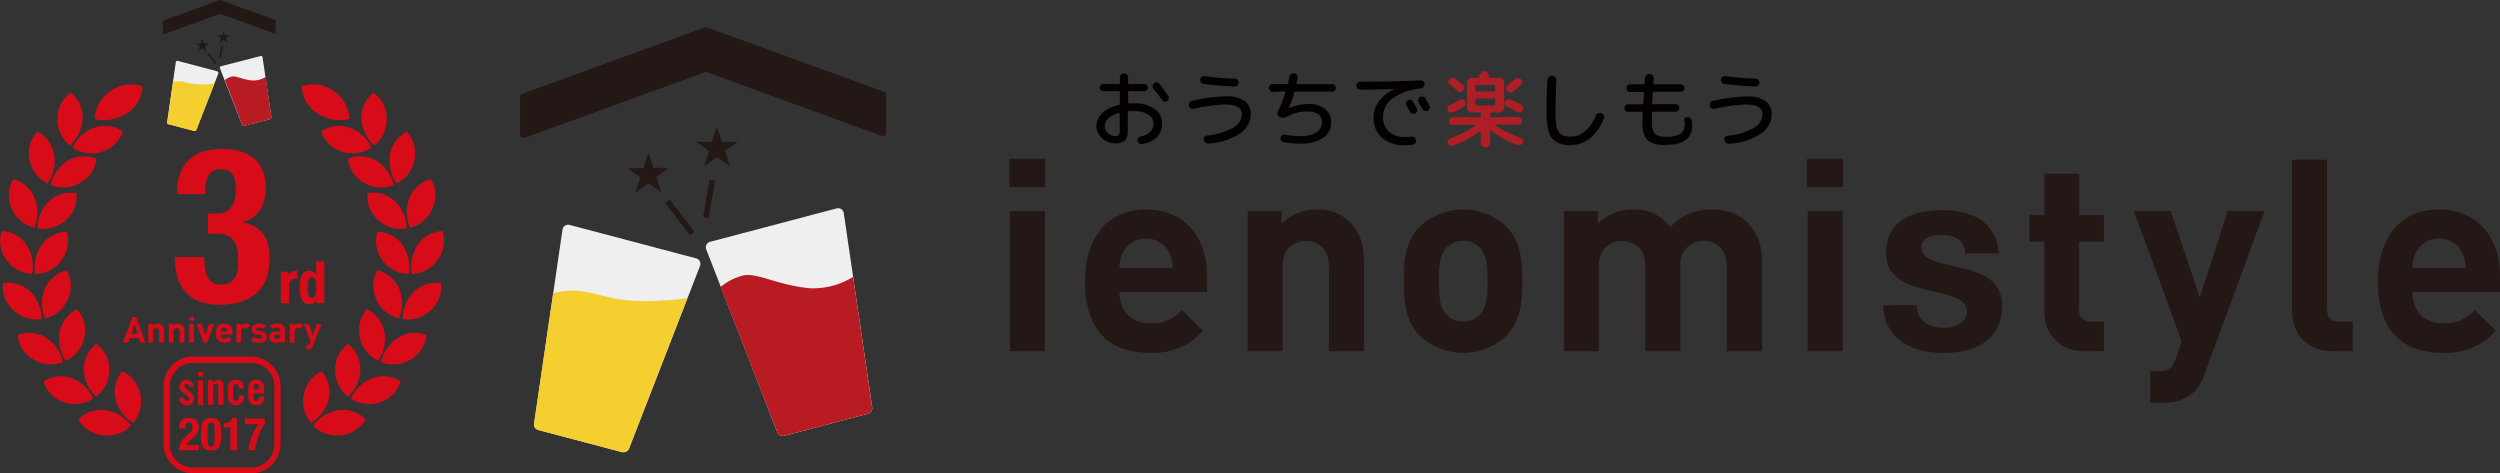 <svg xmlns="http://www.w3.org/2000/svg" viewBox="0 0 440.85 83.48"><rect x="0" y="0" width="440.85" height="83.48" fill="#333333" stroke="none"/><defs><style>.cls-1{fill:#d80c18;}.cls-2{fill:#231815;}.cls-3{fill:#efefef;}.cls-4{fill:#f5ce2f;}.cls-5{fill:#b81c22;}.cls-6{fill:#040000;}.cls-7{fill:#af1e24;}</style></defs><g id="レイヤー_2" data-name="レイヤー 2"><g id="レイヤー_1-2" data-name="レイヤー 1"><path class="cls-1" d="M18.68,72.34a5.6,5.6,0,0,0-4.85,1.6,5.57,5.57,0,0,0,4.27,2.81,5.83,5.83,0,0,0,5-1.71A6.82,6.82,0,0,0,18.68,72.34Z"/><path class="cls-1" d="M20.39,70.48a5.55,5.55,0,0,1,1.18-5,5.56,5.56,0,0,1,3.16,4,5.9,5.9,0,0,1-1.27,5.1A6.8,6.8,0,0,1,20.39,70.48Z"/><path class="cls-1" d="M12.72,66.72a5.52,5.52,0,0,0-5.07.56,5.57,5.57,0,0,0,3.58,3.63,5.85,5.85,0,0,0,5.21-.64A6.8,6.8,0,0,0,12.72,66.72Z"/><path class="cls-1" d="M14.78,65.25A5.54,5.54,0,0,1,17,60.64a5.53,5.53,0,0,1,2.26,4.58,5.85,5.85,0,0,1-2.3,4.72A6.8,6.8,0,0,1,14.78,65.25Z"/><path class="cls-1" d="M8.19,59.6a5.55,5.55,0,0,0-5.08-.51,5.53,5.53,0,0,0,2.76,4.29,5.85,5.85,0,0,0,5.23.47A6.81,6.81,0,0,0,8.19,59.6Z"/><path class="cls-1" d="M10.51,58.59a5.55,5.55,0,0,1,3.1-4.05,5.54,5.54,0,0,1,1.26,4.94,5.87,5.87,0,0,1-3.24,4.14A6.83,6.83,0,0,1,10.51,58.59Z"/><path class="cls-1" d="M5.41,51.49A5.56,5.56,0,0,0,.55,49.94a5.56,5.56,0,0,0,1.8,4.77,5.84,5.84,0,0,0,5,1.55A6.88,6.88,0,0,0,5.41,51.49Z"/><path class="cls-1" d="M7.89,51a5.54,5.54,0,0,1,3.87-3.32,5.54,5.54,0,0,1,.2,5.1,5.84,5.84,0,0,1-4,3.37A6.78,6.78,0,0,1,7.89,51Z"/><path class="cls-1" d="M4.74,43.28A5.57,5.57,0,0,0,.31,40.75a5.55,5.55,0,0,0,.76,5,5.87,5.87,0,0,0,4.59,2.55A6.81,6.81,0,0,0,4.74,43.28Z"/><path class="cls-1" d="M7.26,43.31a5.59,5.59,0,0,1,4.48-2.45,5.55,5.55,0,0,1-.86,5,5.84,5.84,0,0,1-4.64,2.46A6.84,6.84,0,0,1,7.26,43.31Z"/><path class="cls-1" d="M6.14,35a5.55,5.55,0,0,0-3.8-3.4,5.56,5.56,0,0,0-.3,5.1,5.86,5.86,0,0,0,4,3.45A6.86,6.86,0,0,0,6.14,35Z"/><path class="cls-1" d="M8.61,35.54a5.55,5.55,0,0,1,4.89-1.46,5.55,5.55,0,0,1-1.89,4.74,5.87,5.87,0,0,1-5,1.44A6.8,6.8,0,0,1,8.61,35.54Z"/><path class="cls-1" d="M9.57,27.35a5.51,5.51,0,0,0-3-4.11A5.54,5.54,0,0,0,5.2,28.16a5.86,5.86,0,0,0,3.16,4.19A6.8,6.8,0,0,0,9.57,27.35Z"/><path class="cls-1" d="M11.87,28.4A5.57,5.57,0,0,1,17,28a5.53,5.53,0,0,1-2.84,4.24,5.84,5.84,0,0,1-5.24.36A6.87,6.87,0,0,1,11.87,28.4Z"/><path class="cls-1" d="M14.57,21a5.54,5.54,0,0,0-2.1-4.65,5.55,5.55,0,0,0-2.34,4.53,5.86,5.86,0,0,0,2.21,4.76A6.8,6.8,0,0,0,14.57,21Z"/><path class="cls-1" d="M22.26,20.07a6.07,6.07,0,0,0,2.87-4.83,6.11,6.11,0,0,0-5.56.75,6.43,6.43,0,0,0-2.89,5A7.49,7.49,0,0,0,22.26,20.07Z"/><path class="cls-1" d="M16.6,22.53a5.55,5.55,0,0,1,5.06.65A5.55,5.55,0,0,1,18,26.74a5.86,5.86,0,0,1-5.2-.73A6.79,6.79,0,0,1,16.6,22.53Z"/><path class="cls-1" d="M59.63,72.34a5.59,5.59,0,0,1,4.85,1.6,5.55,5.55,0,0,1-4.26,2.81,5.83,5.83,0,0,1-5-1.71A6.84,6.84,0,0,1,59.63,72.34Z"/><path class="cls-1" d="M57.92,70.48a5.52,5.52,0,0,0-1.18-5,5.58,5.58,0,0,0-3.16,4,5.87,5.87,0,0,0,1.28,5.1A6.79,6.79,0,0,0,57.92,70.48Z"/><path class="cls-1" d="M65.6,66.72a5.52,5.52,0,0,1,5.07.56,5.58,5.58,0,0,1-3.59,3.63,5.85,5.85,0,0,1-5.21-.64A6.85,6.85,0,0,1,65.6,66.72Z"/><path class="cls-1" d="M63.54,65.25a5.58,5.58,0,0,0-2.19-4.61,5.56,5.56,0,0,0-2.26,4.58,5.88,5.88,0,0,0,2.31,4.72A6.84,6.84,0,0,0,63.54,65.25Z"/><path class="cls-1" d="M70.12,59.6a5.56,5.56,0,0,1,5.08-.51,5.55,5.55,0,0,1-2.75,4.29,5.85,5.85,0,0,1-5.23.47A6.79,6.79,0,0,1,70.12,59.6Z"/><path class="cls-1" d="M67.8,58.59a5.53,5.53,0,0,0-3.1-4.05,5.54,5.54,0,0,0-1.25,4.94,5.83,5.83,0,0,0,3.24,4.14A6.82,6.82,0,0,0,67.8,58.59Z"/><path class="cls-1" d="M72.9,51.49a5.56,5.56,0,0,1,4.86-1.55A5.55,5.55,0,0,1,76,54.71a5.86,5.86,0,0,1-5,1.55A6.88,6.88,0,0,1,72.9,51.49Z"/><path class="cls-1" d="M70.43,51a5.56,5.56,0,0,0-3.88-3.32,5.57,5.57,0,0,0-.2,5.1,5.85,5.85,0,0,0,4,3.37A6.83,6.83,0,0,0,70.43,51Z"/><path class="cls-1" d="M73.58,43.28A5.57,5.57,0,0,1,78,40.75a5.56,5.56,0,0,1-.77,5,5.85,5.85,0,0,1-4.59,2.55A6.86,6.86,0,0,1,73.58,43.28Z"/><path class="cls-1" d="M71.05,43.31a5.57,5.57,0,0,0-4.48-2.45,5.55,5.55,0,0,0,.86,5,5.85,5.85,0,0,0,4.64,2.46A6.79,6.79,0,0,0,71.05,43.31Z"/><path class="cls-1" d="M72.17,35A5.54,5.54,0,0,1,76,31.59a5.56,5.56,0,0,1,.3,5.1,5.86,5.86,0,0,1-4,3.45A6.81,6.81,0,0,1,72.17,35Z"/><path class="cls-1" d="M69.7,35.54a5.54,5.54,0,0,0-4.89-1.46,5.55,5.55,0,0,0,1.89,4.74,5.87,5.87,0,0,0,5,1.44A6.8,6.8,0,0,0,69.7,35.54Z"/><path class="cls-1" d="M68.74,27.35a5.56,5.56,0,0,1,3-4.11,5.54,5.54,0,0,1,1.35,4.92A5.82,5.82,0,0,1,70,32.35,6.8,6.8,0,0,1,68.74,27.35Z"/><path class="cls-1" d="M66.44,28.4A5.56,5.56,0,0,0,61.36,28a5.52,5.52,0,0,0,2.83,4.24,5.84,5.84,0,0,0,5.24.36A6.83,6.83,0,0,0,66.44,28.4Z"/><path class="cls-1" d="M63.74,21a5.57,5.57,0,0,1,2.1-4.65,5.58,5.58,0,0,1,2.35,4.53A5.87,5.87,0,0,1,66,25.66,6.85,6.85,0,0,1,63.74,21Z"/><path class="cls-1" d="M56.05,20.07a6.13,6.13,0,0,1-2.87-4.83,6.11,6.11,0,0,1,5.56.75,6.44,6.44,0,0,1,2.9,5A7.51,7.51,0,0,1,56.05,20.07Z"/><path class="cls-1" d="M61.71,22.53a5.55,5.55,0,0,0-5.06.65,5.54,5.54,0,0,0,3.66,3.56,5.86,5.86,0,0,0,5.2-.73A6.84,6.84,0,0,0,61.71,22.53Z"/><path class="cls-1" d="M33.42,68.25c-.06-.35-.23-.54-.51-.54s-.4.12-.4.35c0,.67,1.69,1,1.69,2.23a1.12,1.12,0,0,1-1.26,1.17,1.31,1.31,0,0,1-1.38-1.21l.79-.21c.06.36.19.68.6.68a.37.37,0,0,0,.4-.38c0-.75-1.69-1-1.69-2.21A1.15,1.15,0,0,1,32.86,67a1.32,1.32,0,0,1,1.32,1.15Z"/><path class="cls-1" d="M34.92,66.39v-.82h.9v.82Zm0,5V67.05h.9v4.33Z"/><path class="cls-1" d="M36.69,71.38V67.05h.86v.44A1.41,1.41,0,0,1,38.64,67c.47,0,.75.35.75.91v3.5h-.9V68a.29.29,0,0,0-.32-.32,1.08,1.08,0,0,0-.58.27v3.4Z"/><path class="cls-1" d="M42.11,68.53v-.11c0-.5-.17-.71-.5-.71s-.49.21-.49.71V70c0,.5.17.71.49.71s.5-.21.5-.71v-.27H43v.11c0,1-.37,1.61-1.4,1.61s-1.4-.66-1.4-1.61V68.58c0-1,.37-1.61,1.4-1.61s1.39.64,1.4,1.56Z"/><path class="cls-1" d="M46.58,69.38H44.69V70c0,.5.17.71.49.71s.5-.21.5-.71v-.09h.9c0,.91-.39,1.54-1.4,1.54s-1.39-.66-1.39-1.61V68.58c0-1,.37-1.61,1.39-1.61s1.4.66,1.4,1.61Zm-.9-.74v-.22c0-.5-.17-.71-.5-.71s-.49.21-.49.71v.22Z"/><path class="cls-1" d="M35.09,79.39H31.58a3.17,3.17,0,0,1,1.26-2.49l.46-.44a1.41,1.41,0,0,0,.6-1.3c0-.48-.2-.71-.56-.71-.58,0-.64.51-.65,1.11H31.58v-.22c0-1,.56-1.65,1.77-1.65s1.71.58,1.71,1.56a2.2,2.2,0,0,1-.89,1.81l-.64.59a2,2,0,0,0-.59.84h2.15Z"/><path class="cls-1" d="M37.23,73.69c1.37,0,1.78.75,1.78,2.77,0,1.59-.09,3-1.78,3-1.38,0-1.79-.75-1.79-2.77C35.44,75.16,35.53,73.69,37.23,73.69ZM36.6,77c0,1.44.13,1.77.63,1.77s.62-.45.62-1.92v-.62c0-1.43-.12-1.76-.62-1.76s-.63.45-.63,1.91Z"/><path class="cls-1" d="M40.62,79.39v-4H39.49v-.76h.1c.76,0,1.22-.29,1.34-.92h.85v5.7Z"/><path class="cls-1" d="M46.7,73.81v.88A10.39,10.39,0,0,0,45,79.39H43.81a9.89,9.89,0,0,1,1.78-4.59h-2.4v-1Z"/><path class="cls-1" d="M24.74,60.4l-.26-.8h-1.6l-.27.8h-.92l1.64-4.5H24l1.64,4.5Zm-1-3.17-.57,1.63h1.12Z"/><path class="cls-1" d="M28.07,60.4v-2a.55.55,0,1,0-1.1,0v2h-.82V57.11H27v.3a1.13,1.13,0,0,1,.82-.34,1.08,1.08,0,0,1,.78.29,1.19,1.19,0,0,1,.34.93V60.4Z"/><path class="cls-1" d="M31.69,60.4v-2a.55.55,0,1,0-1.1,0v2h-.82V57.11h.8v.3a1.13,1.13,0,0,1,.83-.34,1.07,1.07,0,0,1,.77.29,1.19,1.19,0,0,1,.34.93V60.4Z"/><path class="cls-1" d="M33.38,56.54v-.67h.84v.67Zm0,3.86V57.11h.82V60.4Z"/><path class="cls-1" d="M36.55,60.4h-.64l-1.22-3.29h.87l.67,2,.66-2h.87Z"/><path class="cls-1" d="M38.89,59a.68.68,0,0,0,.72.73.92.92,0,0,0,.75-.31l.49.49a1.57,1.57,0,0,1-1.25.52c-.77,0-1.52-.36-1.52-1.69,0-1.08.58-1.68,1.43-1.68A1.42,1.42,0,0,1,41,58.64V59Zm1.17-.92a.61.61,0,0,0-1.09,0,.83.83,0,0,0-.08.36h1.25A.83.83,0,0,0,40.06,58.09Z"/><path class="cls-1" d="M43.5,58a.58.58,0,0,0-.44-.19.55.55,0,0,0-.53.6v2h-.82V57.11h.8v.31a1.11,1.11,0,0,1,.83-.35,1,1,0,0,1,.77.31Z"/><path class="cls-1" d="M45.66,60.44a1.78,1.78,0,0,1-1.4-.48l.54-.53a1.18,1.18,0,0,0,.88.3c.28,0,.58-.09.58-.34s-.09-.27-.35-.3L45.39,59c-.59-.06-1-.32-1-.92s.6-1,1.27-1a1.79,1.79,0,0,1,1.26.38l-.51.52a1.1,1.1,0,0,0-.76-.23c-.33,0-.47.16-.47.32s.05.26.34.28l.52.06c.65.06,1,.41,1,1C47.06,60.09,46.44,60.44,45.66,60.44Z"/><path class="cls-1" d="M49.43,60.4v-.29a1,1,0,0,1-.8.32,1.09,1.09,0,0,1-.84-.29,1,1,0,0,1-.28-.74c0-.52.36-.95,1.13-.95h.78v-.17c0-.36-.18-.52-.62-.52a.72.72,0,0,0-.63.27l-.52-.51a1.37,1.37,0,0,1,1.18-.45c.93,0,1.41.39,1.41,1.16V60.4Zm0-1.39h-.65c-.3,0-.47.14-.47.37s.16.38.48.38a.66.66,0,0,0,.52-.16.57.57,0,0,0,.12-.42Z"/><path class="cls-1" d="M52.91,58a.57.57,0,0,0-.44-.19.55.55,0,0,0-.53.6v2h-.82V57.11h.8v.31a1.13,1.13,0,0,1,.83-.35,1,1,0,0,1,.78.31Z"/><path class="cls-1" d="M55.22,60.93a1.19,1.19,0,0,1-.24.42,1,1,0,0,1-.71.26H54v-.74h.19c.23,0,.32-.06.41-.3l.14-.41-1.13-3h.87l.68,2,.66-2h.86Z"/><path class="cls-1" d="M36,45.33c.07,3.12.61,4.84,3,4.84,2.67,0,3-2,3-4.34s-.53-4.61-3.54-4.61H36.68V37.65h1.79c2.29,0,3.12-2.06,3.12-4.27,0-2.51-.83-3.54-2.62-3.54-2.36,0-2.78,1.83-2.78,4.38h-5c0-5.29,2.81-7.95,7.91-7.95,4.87,0,7.76,2.17,7.76,6.92,0,3.24-1.56,5.37-4.11,5.94v.08c3.47.53,4.8,3,4.8,6.35,0,3.62-1.48,8.18-8.94,8.18-5.22,0-7.8-3.16-7.8-8.29v-.12Z"/><path class="cls-1" d="M49.52,47.92h1.37v.74h0a1.43,1.43,0,0,1,1.28-.89l.26,0v1.37l-.45,0a1,1,0,0,0-1,1v3.34H49.52Z"/><path class="cls-1" d="M55.82,52.89h0a1.34,1.34,0,0,1-1.26.73c-1.17,0-1.71-.85-1.71-2.92s.54-2.93,1.71-2.93a1.35,1.35,0,0,1,1.2.66h0V46.1h1.42v7.38H55.82ZM55,52.53c.63,0,.76-.62.76-1.83s-.13-1.83-.76-1.83-.74.62-.74,1.83S54.38,52.53,55,52.53Z"/><path class="cls-1" d="M44.26,83.48H34.06a5.22,5.22,0,0,1-5.21-5.21V68.07a5.21,5.21,0,0,1,5.21-5.2h10.2a5.2,5.2,0,0,1,5.2,5.2v10.2A5.21,5.21,0,0,1,44.26,83.48ZM34.06,64a4.13,4.13,0,0,0-4.13,4.12v10.2a4.13,4.13,0,0,0,4.13,4.13h10.2a4.13,4.13,0,0,0,4.12-4.13V68.07A4.13,4.13,0,0,0,44.26,64Z"/><path class="cls-2" d="M48.5,3.52,38.86,0h-.1L28.82,3.63a.15.15,0,0,0-.1.15V5.87a.15.15,0,0,0,.15.16h.06l9.88-3.6,9.58,3.49a.16.16,0,0,0,.15,0,.16.16,0,0,0,.06-.13V3.67A.15.15,0,0,0,48.5,3.52Z"/><path class="cls-3" d="M38.48,12.72a.31.31,0,0,0-.2-.15L31.4,10.75a.32.32,0,0,0-.25,0A.32.32,0,0,0,31,11L29.47,21.55a.32.32,0,0,0,.23.35l4.56,1.2h.08a.31.31,0,0,0,.29-.2L38.49,13A.33.33,0,0,0,38.48,12.72Z"/><path class="cls-3" d="M46.3,10.11a.32.32,0,0,0-.13-.22.32.32,0,0,0-.25,0L39,11.67a.29.29,0,0,0-.2.16.31.31,0,0,0,0,.25L42.69,22a.31.31,0,0,0,.29.19h.08L47.62,21a.31.31,0,0,0,.23-.34Z"/><rect class="cls-2" x="37.95" y="9.18" width="2.06" height="0.31" transform="matrix(0.17, -0.99, 0.99, 0.17, 23.11, 46.15)"/><rect class="cls-2" x="37.24" y="9.23" width="0.31" height="2.21" transform="translate(1.42 24.86) rotate(-37.44)"/><path class="cls-2" d="M39.68,6.23h.86l-.69.51.27.83h0l-.7-.51-.71.51h0L39,6.75l-.69-.51h.86l.27-.83h0Z"/><path class="cls-2" d="M36,7.65h.86l-.69.5L36.4,9h0l-.7-.52L35,9h0l.28-.83-.7-.5h.86l.27-.83h0Z"/><path class="cls-4" d="M29.7,21.9l4.56,1.2h.08a.31.31,0,0,0,.29-.2l3.17-8.17c-.3,0-.68.09-1.15.12a11.48,11.48,0,0,1-4.37-.46,4,4,0,0,0-1.77.07l-1,7.08A.32.32,0,0,0,29.7,21.9Z"/><path class="cls-5" d="M43,22.21h.08L47.62,21a.31.31,0,0,0,.23-.34l-1-7.09a4.13,4.13,0,0,1-2.36.62c-1.78-.17-2.87-.86-3.62-.69a3.16,3.16,0,0,0-1.21.62L42.69,22A.31.31,0,0,0,43,22.21Z"/><path class="cls-2" d="M178,33V28h6.31v5Zm.09,28.93V37.22h6.17V61.93Z"/><path class="cls-2" d="M197.4,51.5c0,3.18,1.94,5.5,5.41,5.5a6.84,6.84,0,0,0,5.59-2.32l3.75,3.65a11.77,11.77,0,0,1-9.39,3.89c-5.83,0-11.43-2.66-11.43-12.67,0-8.06,4.36-12.61,10.77-12.61,6.87,0,10.76,5,10.76,11.81V51.5Zm8.82-6.88a4.6,4.6,0,0,0-8.25,0,6.87,6.87,0,0,0-.57,2.66h9.39A6.87,6.87,0,0,0,206.22,44.62Z"/><path class="cls-2" d="M234.35,61.93V47c0-3.36-2.13-4.5-4.08-4.5s-4.12,1.14-4.12,4.5V61.93H220V37.22h6V39.5a8.44,8.44,0,0,1,6.16-2.56A8,8,0,0,1,238,39.12c2,2,2.51,4.31,2.51,7V61.93Z"/><path class="cls-2" d="M265.66,59.18a11.17,11.17,0,0,1-15.32,0c-2.22-2.32-2.79-5.12-2.79-9.63s.57-7.25,2.79-9.58a11.2,11.2,0,0,1,15.32,0c2.23,2.33,2.8,5.12,2.8,9.58S267.89,56.86,265.66,59.18Zm-4.79-15.6A3.88,3.88,0,0,0,258,42.49a3.78,3.78,0,0,0-2.84,1.09c-1.28,1.28-1.43,3.41-1.43,6s.15,4.75,1.43,6A3.78,3.78,0,0,0,258,56.67a3.88,3.88,0,0,0,2.89-1.09c1.29-1.28,1.43-3.47,1.43-6S262.16,44.86,260.87,43.58Z"/><path class="cls-2" d="M304.52,61.93V47c0-3.36-2.14-4.5-4.08-4.5a4,4,0,0,0-4.13,4.36V61.93h-6.16V47c0-3.36-2.14-4.5-4.08-4.5s-4.13,1.14-4.13,4.5V61.93h-6.17V37.22h6V39.5A8.64,8.64,0,0,1,288,36.94a7.64,7.64,0,0,1,6.55,3.13,9.44,9.44,0,0,1,7.4-3.13A8.6,8.6,0,0,1,308,39.12a9.31,9.31,0,0,1,2.7,7V61.93Z"/><path class="cls-2" d="M318.66,33V28H325v5Zm.09,28.93V37.22h6.17V61.93Z"/><path class="cls-2" d="M367.65,61.93c-5,0-7.16-3.55-7.16-7.06V42.63h-2.61v-4.7h2.61v-7.3h6.16v7.3H371v4.7h-4.37V54.49a1.94,1.94,0,0,0,2.14,2.23H371v5.21Z"/><path class="cls-2" d="M388.76,65.92a8.68,8.68,0,0,1-1.85,3.17A7.11,7.11,0,0,1,381.6,71h-2.42V65.44h1.42c1.76,0,2.47-.42,3.08-2.23l1.05-3-8.44-23h6.49l5.13,15.27,4.93-15.27h6.5Z"/><path class="cls-2" d="M411.39,61.93c-5.08,0-7.21-3.55-7.21-7.06V28.16h6.17V54.49c0,1.47.61,2.23,2.18,2.23h2.37v5.21Z"/><path class="cls-2" d="M425.39,51.5c0,3.18,1.94,5.5,5.4,5.5a6.84,6.84,0,0,0,5.6-2.32l3.75,3.65a11.78,11.78,0,0,1-9.39,3.89c-5.84,0-11.43-2.66-11.43-12.67,0-8.06,4.36-12.61,10.76-12.61,6.88,0,10.77,5,10.77,11.81V51.5Zm8.82-6.88a4.6,4.6,0,0,0-8.25,0,6.69,6.69,0,0,0-.57,2.66h9.39A6.87,6.87,0,0,0,434.21,44.62Z"/><path class="cls-2" d="M338,53.81c.05,2.86,2.33,4,4.79,4,1.8,0,4.08-.74,4.08-3,0-2-2.59-2.68-7.07-3.7-3.6-.83-7.2-2.17-7.2-6.38,0-6.1,5-7.67,9.88-7.67s9.53,1.76,10,7.63h-5.93c-.17-2.54-2-3.24-4.26-3.24-1.4,0-3.46.28-3.46,2.22,0,2.36,3.51,2.68,7.06,3.56s7.2,2.26,7.2,6.7c0,6.28-5.18,8.32-10.36,8.32s-10.4-2.08-10.66-8.41Z"/><path class="cls-2" d="M155.92,16.2,124.65,4.82a.43.43,0,0,0-.35,0L92.06,16.55a.52.52,0,0,0-.34.48v6.79a.51.51,0,0,0,.52.52.57.57,0,0,0,.18,0l32.06-11.67L155.56,24a.51.51,0,0,0,.48-.06.54.54,0,0,0,.22-.42V16.68A.51.51,0,0,0,155.92,16.2Z"/><path class="cls-3" d="M123.4,46.07a1,1,0,0,0-.64-.51l-22.32-5.9a1.05,1.05,0,0,0-.81.13,1,1,0,0,0-.44.7l-5,34.23a1,1,0,0,0,.74,1.11l14.81,3.91a.73.73,0,0,0,.25,0,1,1,0,0,0,.94-.64l12.53-32.25A1,1,0,0,0,123.4,46.07Z"/><path class="cls-3" d="M148.79,37.57a1,1,0,0,0-1.25-.82l-22.32,5.89a1,1,0,0,0-.68,1.34l12.53,32.24a1,1,0,0,0,.94.64l.26,0,14.8-3.91a1,1,0,0,0,.74-1.12Z"/><rect class="cls-2" x="121.7" y="34.58" width="6.69" height="0.99" transform="translate(69.07 152.27) rotate(-80.14)"/><rect class="cls-2" x="119.38" y="34.73" width="0.99" height="7.17" transform="translate(1.4 80.77) rotate(-37.44)"/><path class="cls-2" d="M127.3,25h2.8v0l-2.26,1.64.89,2.7h0l-2.29-1.66-2.3,1.66h0l.89-2.7L122.72,25v0h2.79l.88-2.68h0Z"/><path class="cls-2" d="M115.24,29.59H118v0l-2.26,1.64.89,2.7h0l-2.3-1.66L112.05,34h0l.89-2.7-2.26-1.64v0h2.8l.88-2.68h0Z"/><path class="cls-4" d="M94.91,75.83l14.81,3.91a.73.73,0,0,0,.25,0,1,1,0,0,0,.94-.64l10.3-26.51c-1,.14-2.21.27-3.76.37-7.7.5-9.44-.5-14.16-1.49a13.62,13.62,0,0,0-5.74.21l-3.38,23A1,1,0,0,0,94.91,75.83Z"/><path class="cls-5" d="M138,76.86l.26,0,14.8-3.91a1,1,0,0,0,.74-1.12l-3.37-23a13.4,13.4,0,0,1-7.65,2C137,50.27,133.47,48,131,48.59a10.15,10.15,0,0,0-3.93,2l10,25.63A1,1,0,0,0,138,76.86Z"/><path class="cls-6" d="M196.72,25.27a3.52,3.52,0,0,1-2.38-.89,2.74,2.74,0,0,1-1-2.13,3.12,3.12,0,0,1,1-2.27,6.17,6.17,0,0,1,3-1.48.15.15,0,0,0,.13-.16V16.2a.12.12,0,0,0-.13-.13h-2.79a.6.6,0,0,1-.43-.18.6.6,0,0,1,0-.88.57.57,0,0,1,.43-.19h2.79a.12.12,0,0,0,.13-.13v-1a.7.7,0,0,1,.21-.52.73.73,0,0,1,.52-.22.75.75,0,0,1,.53.22.7.7,0,0,1,.21.52v1a.12.12,0,0,0,.13.13h2.7a.61.61,0,0,1,.44.19.6.6,0,0,1,0,.88.64.64,0,0,1-.44.18h-2.7c-.09,0-.13,0-.13.13v1.93c0,.07,0,.1.13.1s.53,0,1,0a5.71,5.71,0,0,1,3.53,1,2.9,2.9,0,0,1,1.33,2.38q0,3.15-3.5,3.8a.68.68,0,0,1-.52-.1.73.73,0,0,1-.32-.46.57.57,0,0,1,.1-.49.7.7,0,0,1,.41-.28c1.55-.31,2.32-1.11,2.32-2.4a1.76,1.76,0,0,0-.92-1.44A4.29,4.29,0,0,0,200,19.6c-.44,0-.76,0-1,0s-.13.05-.13.15v3.28a2.4,2.4,0,0,1-.49,1.73A2.44,2.44,0,0,1,196.72,25.27Zm.62-5.34a4.31,4.31,0,0,0-1.88.95,1.85,1.85,0,0,0-.65,1.37,1.61,1.61,0,0,0,.55,1.2,1.7,1.7,0,0,0,1.21.54.93.93,0,0,0,.7-.21,1.22,1.22,0,0,0,.19-.76V20Q197.46,19.9,197.34,19.93Zm7.1-5.17q.87,1.11,1.56,2.13a.7.7,0,0,1,.08.51.66.66,0,0,1-.29.44.71.71,0,0,1-.49.09.69.69,0,0,1-.42-.3c-.44-.68-.94-1.36-1.49-2a.6.6,0,0,1-.15-.48.55.55,0,0,1,.24-.44.68.68,0,0,1,1,.1Z"/><path class="cls-6" d="M210.51,19.19a.71.71,0,0,1-.53-.09.7.7,0,0,1-.22-1,.67.67,0,0,1,.44-.32,27.7,27.7,0,0,1,5.94-.79,5.33,5.33,0,0,1,3.36.85,2.73,2.73,0,0,1,1.06,2.24,4.12,4.12,0,0,1-1.89,3.46,11.55,11.55,0,0,1-5.47,1.77.88.88,0,0,1-.57-.15.78.78,0,0,1-.34-.49.62.62,0,0,1,.08-.51.57.57,0,0,1,.43-.25,11.49,11.49,0,0,0,4.66-1.4A2.83,2.83,0,0,0,219,20.19c0-1.18-1-1.76-3-1.76A28.25,28.25,0,0,0,210.51,19.19Zm1.91-5.76a49.85,49.85,0,0,0,5.31.43.75.75,0,0,1,.5.22.7.7,0,0,1,.2.49.64.64,0,0,1-.21.49.65.65,0,0,1-.49.19,52.05,52.05,0,0,1-5.49-.45.65.65,0,0,1-.45-.25.76.76,0,0,1-.14-.53.62.62,0,0,1,.26-.44A.72.72,0,0,1,212.42,13.43Z"/><path class="cls-6" d="M224.44,16.22A.65.65,0,0,1,224,16a.66.66,0,0,1,0-1,.65.65,0,0,1,.47-.19H227c.09,0,.14,0,.15-.1.08-.44.15-.81.2-1.1a.78.78,0,0,1,.29-.51.69.69,0,0,1,.55-.17.61.61,0,0,1,.48.25.67.67,0,0,1,.14.53l-.18,1c0,.09,0,.13.11.13h6.15a.67.67,0,0,1,.47.19.64.64,0,0,1,.19.47.65.65,0,0,1-.19.48.67.67,0,0,1-.47.19h-6.48a.15.15,0,0,0-.16.12,22.41,22.41,0,0,1-1,2.81v0h0a8.4,8.4,0,0,1,3.36-.75,4.78,4.78,0,0,1,3.07.85,3,3,0,0,1,1.05,2.46,3.08,3.08,0,0,1-1.46,2.67,6.76,6.76,0,0,1-3.91,1,17.31,17.31,0,0,1-3-.25.64.64,0,0,1-.44-.27.62.62,0,0,1-.11-.51.74.74,0,0,1,.28-.43.64.64,0,0,1,.5-.12,15.92,15.92,0,0,0,2.73.25,5.16,5.16,0,0,0,2.8-.66,2,2,0,0,0,1-1.77c0-1.27-.89-1.91-2.65-1.91a7.23,7.23,0,0,0-3.49.9,1.5,1.5,0,0,1-1.3.09.63.63,0,0,1-.36-.39.72.72,0,0,1,0-.54,22.49,22.49,0,0,0,1.34-3.47q0-.12-.09-.12Z"/><path class="cls-6" d="M239.88,15.82a.67.67,0,0,1-.49-.21.66.66,0,0,1-.21-.5.68.68,0,0,1,.2-.49.69.69,0,0,1,.48-.2q5.35,0,10.62-.26a.66.66,0,0,1,.5.18.65.65,0,0,1,.23.48.7.7,0,0,1-.17.51.78.78,0,0,1-.49.27,10.06,10.06,0,0,0-5,1.77,4,4,0,0,0-1.66,3.23,3.33,3.33,0,0,0,1.06,2.63,4.19,4.19,0,0,0,2.84.94,10,10,0,0,0,1.12-.08.74.74,0,0,1,.53.16.68.68,0,0,1,.26.46.75.75,0,0,1-.15.54.62.62,0,0,1-.47.27,10.06,10.06,0,0,1-1.37.09,5.81,5.81,0,0,1-4-1.3,4.5,4.5,0,0,1-1.48-3.56,4.75,4.75,0,0,1,.95-2.92,6.93,6.93,0,0,1,2.76-2.13h0s0,0,0,0Q243,15.79,239.88,15.82Zm8.39,1.84a.63.63,0,0,1,.52-.05.64.64,0,0,1,.41.33c.14.27.36.67.66,1.22a.63.63,0,0,1,0,.5.58.58,0,0,1-.33.37.69.69,0,0,1-.51,0,.65.65,0,0,1-.4-.32c-.08-.14-.2-.34-.34-.6s-.26-.47-.33-.61A.66.66,0,0,1,248,18,.64.64,0,0,1,248.27,17.66Zm3.13-.25c.16.27.39.69.68,1.24a.62.62,0,0,1,0,.5.61.61,0,0,1-.34.39.69.69,0,0,1-.53,0,.73.73,0,0,1-.4-.35c-.07-.14-.18-.34-.34-.6l-.34-.59a.65.65,0,0,1-.05-.51.67.67,0,0,1,.33-.39.67.67,0,0,1,.52-.05A.64.64,0,0,1,251.4,17.41Z"/><path class="cls-7" d="M256.26,19.8a.72.72,0,0,1-.54,0,.73.73,0,0,1-.42-.37.74.74,0,0,1,0-.53.64.64,0,0,1,.36-.38c.63-.29,1.23-.59,1.8-.91a.65.65,0,0,1,.93.25.65.65,0,0,1,.06.53.68.68,0,0,1-.33.44C257.52,19.17,256.91,19.49,256.26,19.8Zm4.84,3.32s0,0,0,0H261a19.29,19.29,0,0,1-4.72,2.56.77.77,0,0,1-.56,0,.75.75,0,0,1-.4-.4.59.59,0,0,1,0-.52.67.67,0,0,1,.4-.37A17.78,17.78,0,0,0,260.35,22s0,0,0,0a.05.05,0,0,0-.05,0h-4.15a.65.65,0,0,1-.66-.66.61.61,0,0,1,.19-.47.65.65,0,0,1,.47-.2H261c.09,0,.13,0,.13-.13V20c0-.09,0-.14-.13-.14h-1.5a.76.76,0,0,1-.58-.25.8.8,0,0,1-.24-.58V14.58a.84.84,0,0,1,.24-.59.79.79,0,0,1,.58-.25h1.16c.09,0,.14,0,.15-.1a.81.81,0,0,0,.05-.15.9.9,0,0,0,.05-.19,1,1,0,0,1,.36-.54.94.94,0,0,1,.63-.19.66.66,0,0,1,.51.28.65.65,0,0,1,.11.56.62.62,0,0,0,0,.1.44.44,0,0,0,0,.1c0,.09,0,.13.08.13h1.84a.81.81,0,0,1,.58.25.84.84,0,0,1,.24.59V19a.8.8,0,0,1-.24.58.77.77,0,0,1-.58.25h-1.5a.13.13,0,0,0-.14.14v.54c0,.09,0,.13.14.13h4.8a.67.67,0,0,1,.66.67.68.68,0,0,1-.19.47.64.64,0,0,1-.47.19H263.5a0,0,0,0,0,0,0s0,0,0,0a18.4,18.4,0,0,0,4.62,2.31.62.62,0,0,1,.39.37.59.59,0,0,1,0,.52.73.73,0,0,1-.39.4.77.77,0,0,1-.56,0,18.86,18.86,0,0,1-4.71-2.58c-.07,0-.11,0-.11.06v2.15a.78.78,0,0,1-.24.58.81.81,0,0,1-1.13,0,.79.79,0,0,1-.25-.58ZM255.57,14a.74.74,0,0,1,.5-.27.67.67,0,0,1,.54.15c.3.23.75.6,1.34,1.11a.64.64,0,0,1,.26.5A.68.68,0,0,1,258,16a.64.64,0,0,1-.5.25A.68.68,0,0,1,257,16c-.43-.38-.87-.74-1.32-1.09a.68.68,0,0,1-.12-1Zm4.61,1.18V16c0,.09,0,.13.13.13h3.21c.09,0,.13,0,.13-.13v-.88c0-.08,0-.12-.13-.12h-3.21C260.22,15,260.18,15.05,260.18,15.13Zm.13,3.44h3.21c.09,0,.13,0,.13-.13v-1a.12.12,0,0,0-.13-.13h-3.21a.12.12,0,0,0-.13.13v1C260.18,18.53,260.22,18.57,260.31,18.57Zm7.92-.13a.68.68,0,0,1,.34.44.75.75,0,0,1-.53.89.71.71,0,0,1-.55-.09,15.11,15.11,0,0,0-1.76-.9.64.64,0,0,1-.35-.39.59.59,0,0,1,.05-.52.78.78,0,0,1,1-.34C267.1,17.83,267.7,18.14,268.23,18.44Zm-1-4.56a.75.75,0,0,1,1,.06.68.68,0,0,1,.19.51.7.7,0,0,1-.24.5c-.62.53-1.07.9-1.35,1.12a.77.77,0,0,1-.56.16.82.82,0,0,1-.52-.28.62.62,0,0,1-.16-.51.64.64,0,0,1,.27-.46C266.26,14.69,266.7,14.32,267.21,13.88Z"/><path class="cls-6" d="M277,25.57a4,4,0,0,1-3.34-1.2c-.62-.8-.93-2.27-.93-4.4,0-1.65,0-3.59.14-5.83a.8.8,0,0,1,.26-.56.72.72,0,0,1,.57-.22.79.79,0,0,1,.75.81c-.1,2.21-.15,4.14-.15,5.8a12,12,0,0,0,.15,2.11,2.82,2.82,0,0,0,.5,1.26,1.75,1.75,0,0,0,.82.6,4.21,4.21,0,0,0,1.23.15q2.76,0,4.43-3.72a.71.71,0,0,1,.4-.4.75.75,0,0,1,.57,0,.77.77,0,0,1,.42.39.73.73,0,0,1,0,.56,8.56,8.56,0,0,1-2.48,3.49A5.32,5.32,0,0,1,277,25.57Z"/><path class="cls-6" d="M287.11,19.72a.65.65,0,0,1-.48-.19.68.68,0,0,1,0-.94.65.65,0,0,1,.48-.19h2.54c.09,0,.13,0,.13-.12,0-.26.05-.9.12-1.93,0-.09,0-.13-.12-.13h-2.31A.68.68,0,0,1,287,16a.65.65,0,0,1-.19-.48.64.64,0,0,1,.19-.47.68.68,0,0,1,.47-.19h2.4c.09,0,.14,0,.14-.13,0-.39,0-.7.05-.93a.82.82,0,0,1,.28-.55.74.74,0,0,1,.56-.21.72.72,0,0,1,.53.24.69.69,0,0,1,.18.55q0,.32-.06.9c0,.09,0,.13.12.13h4.71a.67.67,0,0,1,.47.19.64.64,0,0,1,.19.47.65.65,0,0,1-.19.48.67.67,0,0,1-.47.19h-4.8c-.09,0-.13,0-.13.13-.06,1-.1,1.61-.12,1.91,0,.09,0,.14.13.14h4a.61.61,0,0,1,.47.19.65.65,0,0,1,0,.94.61.61,0,0,1-.47.19h-4c-.08,0-.13,0-.13.12,0,.73,0,1.33,0,1.82a3,3,0,0,0,.48,2,3.18,3.18,0,0,0,2.09.47,4.5,4.5,0,0,0,2.43-.5,1.8,1.8,0,0,0,.74-1.59,4.6,4.6,0,0,0,0-.49A.81.81,0,0,1,297,21a.68.68,0,0,1,.46-.31.7.7,0,0,1,.56.09.66.66,0,0,1,.31.47,5.25,5.25,0,0,1,.07.91c0,2.26-1.54,3.39-4.64,3.39a4.78,4.78,0,0,1-3.25-.83,4.2,4.2,0,0,1-.87-3.08c0-.51,0-1.11.05-1.82,0-.08-.05-.12-.14-.12Z"/><path class="cls-6" d="M302.34,19.19a.71.71,0,0,1-.53-.09.68.68,0,0,1-.31-.44.73.73,0,0,1,.08-.52.72.72,0,0,1,.45-.32A27.62,27.62,0,0,1,308,17a5.33,5.33,0,0,1,3.36.85,2.73,2.73,0,0,1,1.06,2.24,4.12,4.12,0,0,1-1.89,3.46A11.59,11.59,0,0,1,305,25.35a.88.88,0,0,1-.57-.15.78.78,0,0,1-.34-.49.58.58,0,0,1,.08-.51.57.57,0,0,1,.43-.25,11.49,11.49,0,0,0,4.66-1.4,2.82,2.82,0,0,0,1.55-2.36c0-1.18-1-1.76-2.94-1.76A28.25,28.25,0,0,0,302.34,19.19Zm1.91-5.76a49.85,49.85,0,0,0,5.31.43.77.77,0,0,1,.5.22.7.7,0,0,1,.2.49.64.64,0,0,1-.21.49.65.65,0,0,1-.49.19,52.05,52.05,0,0,1-5.49-.45.65.65,0,0,1-.45-.25.76.76,0,0,1-.14-.53.62.62,0,0,1,.26-.44A.72.72,0,0,1,304.25,13.43Z"/></g></g></svg>